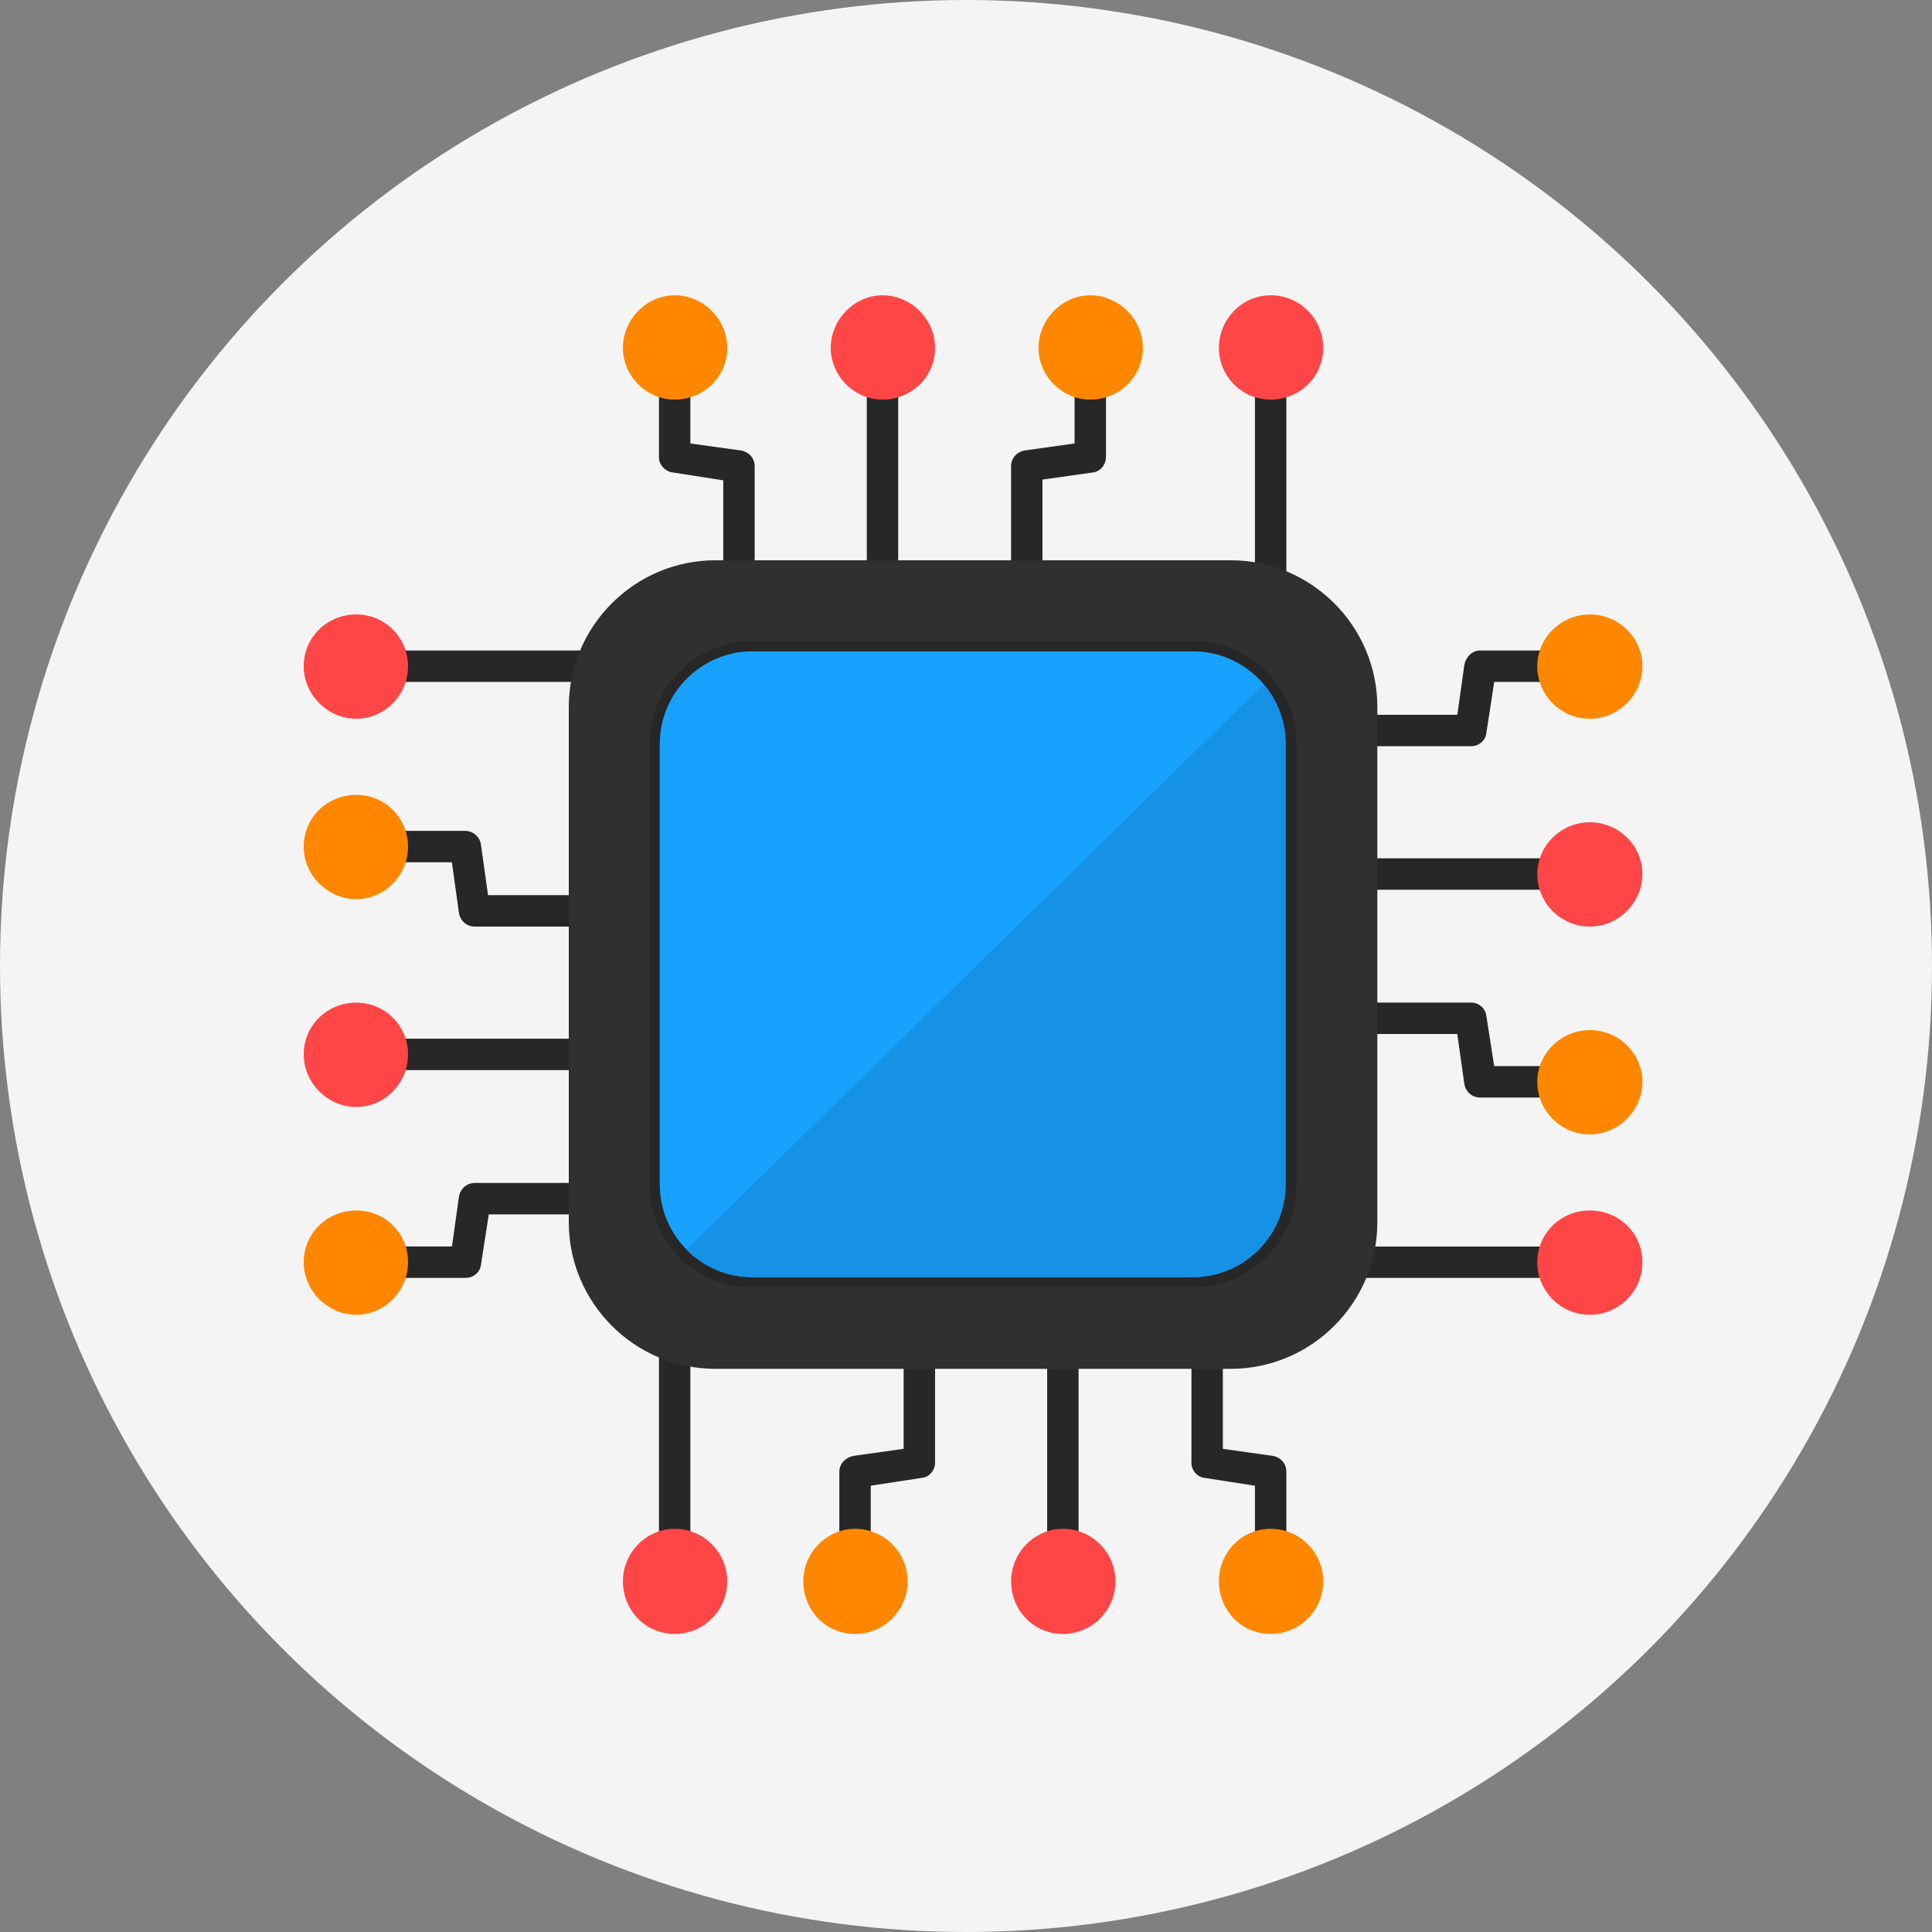<svg xmlns="http://www.w3.org/2000/svg" id="Layer_2" data-name="Layer 2" viewBox="0 0 453.94 453.94"><rect x="0" y="0" width="453.94" height="453.94" fill="#808080" stroke="none"/><defs><style>      .cls-1 {        fill: #f4f4f4;      }      .cls-2 {        fill: #303030;      }      .cls-3 {        fill: #ff4646;      }      .cls-4 {        fill: #272727;      }      .cls-5 {        fill: #1592e6;      }      .cls-6 {        fill: #17a2ff;      }      .cls-7 {        fill: #ff8700;      }    </style></defs><g id="Layer_2-2" data-name="Layer 2"><circle class="cls-1" cx="226.97" cy="226.97" r="226.97"></circle><g id="Layer_1-2" data-name="Layer_1"><g id="_493372424" data-name=" 493372424"><g><g><path class="cls-4" d="m316.24,171.64c0-2.03,1.66-3.69,3.69-3.69h22.48l1.66-11.79c.37-1.84,1.84-3.32,3.69-3.32h17.14c2.03,0,3.69,1.66,3.69,3.69,0,2.21-1.66,3.69-3.69,3.69h-13.82l-1.84,11.98c-.18,1.84-1.84,3.13-3.5,3.13h-25.8c-2.03,0-3.69-1.66-3.69-3.69Z"></path><path class="cls-4" d="m316.24,205.36c0-2.03,1.66-3.69,3.69-3.69h44.96c2.03,0,3.69,1.66,3.69,3.69s-1.66,3.69-3.69,3.69h-44.96c-2.03,0-3.69-1.66-3.69-3.69Z"></path><path class="cls-4" d="m316.24,239.26c0-2.03,1.66-3.69,3.69-3.69h25.8c1.66,0,3.32,1.29,3.5,3.13l1.84,11.79h13.82c2.03,0,3.69,1.66,3.69,3.69s-1.66,3.69-3.69,3.69h-17.14c-1.84,0-3.32-1.29-3.69-3.13l-1.66-11.79h-22.48c-2.03,0-3.69-1.66-3.69-3.69Z"></path><path class="cls-4" d="m314.77,296.57c0-2.03,1.66-3.69,3.69-3.69h46.43c2.03,0,3.69,1.66,3.69,3.69s-1.66,3.69-3.69,3.69h-46.43c-2.03,0-3.69-1.66-3.69-3.69Z"></path></g><path class="cls-7" d="m361.2,156.53c0-6.63,5.53-12.16,12.35-12.16s12.35,5.53,12.35,12.16-5.53,12.35-12.35,12.35-12.35-5.53-12.35-12.35Z"></path><path class="cls-3" d="m361.2,205.36c0-6.63,5.53-12.16,12.35-12.16s12.35,5.53,12.35,12.16-5.53,12.35-12.35,12.35-12.35-5.53-12.35-12.35Z"></path><path class="cls-7" d="m361.2,254.19c0-6.63,5.53-12.16,12.35-12.16s12.35,5.53,12.35,12.16-5.53,12.35-12.35,12.35-12.35-5.53-12.35-12.35Z"></path><path class="cls-3" d="m361.2,296.57c0-6.82,5.53-12.16,12.35-12.16s12.35,5.34,12.35,12.16-5.53,12.35-12.35,12.35-12.35-5.53-12.35-12.35Z"></path></g><g><g><path class="cls-4" d="m283.63,314.25c2.03,0,3.69,1.66,3.69,3.69v22.48l11.79,1.66c1.84.37,3.13,1.84,3.13,3.69v17.14c0,2.03-1.66,3.69-3.69,3.69s-3.69-1.66-3.69-3.69v-13.82l-11.79-1.84c-1.84-.18-3.13-1.84-3.13-3.5v-25.8c0-2.03,1.66-3.69,3.69-3.69Z"></path><path class="cls-4" d="m249.73,314.25c2.03,0,3.69,1.66,3.69,3.69v44.96c0,2.03-1.66,3.69-3.69,3.69s-3.69-1.66-3.69-3.69v-44.96c0-2.03,1.66-3.69,3.69-3.69Z"></path><path class="cls-4" d="m216.01,314.25c2.03,0,3.69,1.66,3.69,3.69v25.8c0,1.66-1.29,3.32-3.13,3.5l-11.98,1.84v13.82c0,2.03-1.66,3.69-3.69,3.69s-3.69-1.66-3.69-3.69v-17.14c0-1.84,1.47-3.32,3.32-3.69l11.79-1.66v-22.48c0-2.03,1.66-3.69,3.69-3.69Z"></path><path class="cls-4" d="m158.52,312.78c2.21,0,3.69,1.66,3.69,3.69v46.43c0,2.03-1.47,3.69-3.69,3.69-2.03,0-3.69-1.66-3.69-3.69v-46.43c0-2.03,1.66-3.69,3.69-3.69Z"></path></g><path class="cls-7" d="m298.55,359.21c6.82,0,12.35,5.53,12.35,12.35s-5.53,12.35-12.35,12.35-12.16-5.53-12.16-12.35,5.34-12.35,12.16-12.35Z"></path><path class="cls-3" d="m249.73,359.21c6.82,0,12.35,5.53,12.35,12.35s-5.53,12.35-12.35,12.35-12.16-5.53-12.16-12.35,5.53-12.35,12.16-12.35Z"></path><path class="cls-7" d="m200.9,359.21c6.82,0,12.35,5.53,12.35,12.35s-5.53,12.35-12.35,12.35-12.16-5.53-12.16-12.35,5.53-12.35,12.16-12.35Z"></path><path class="cls-3" d="m158.52,359.21c6.82,0,12.35,5.53,12.35,12.35s-5.53,12.35-12.35,12.35-12.16-5.53-12.16-12.35,5.53-12.35,12.16-12.35Z"></path></g><g><g><path class="cls-4" d="m141.02,281.64c0,2.03-1.66,3.69-3.69,3.69h-22.48l-1.84,11.79c-.18,1.84-1.84,3.13-3.5,3.13h-17.32c-2.03,0-3.69-1.66-3.69-3.69s1.66-3.69,3.69-3.69h14l1.66-11.79c.37-1.84,1.84-3.13,3.69-3.13h25.8c2.03,0,3.69,1.66,3.69,3.69Z"></path><path class="cls-4" d="m141.02,247.74c0,2.03-1.66,3.69-3.69,3.69h-45.14c-2.03,0-3.69-1.66-3.69-3.69s1.66-3.69,3.69-3.69h45.14c2.03,0,3.69,1.66,3.69,3.69Z"></path><path class="cls-4" d="m141.02,214.02c0,2.03-1.66,3.69-3.69,3.69h-25.8c-1.84,0-3.32-1.29-3.69-3.13l-1.66-11.98h-14c-2.03,0-3.69-1.66-3.69-3.69s1.66-3.69,3.69-3.69h17.14c1.84,0,3.5,1.47,3.69,3.32l1.66,11.79h22.66c2.03,0,3.69,1.66,3.69,3.69Z"></path><path class="cls-4" d="m142.49,156.53c0,2.21-1.66,3.69-3.69,3.69h-46.62c-2.03,0-3.69-1.47-3.69-3.69,0-2.03,1.66-3.69,3.69-3.69h46.62c2.03,0,3.69,1.66,3.69,3.69Z"></path></g><path class="cls-7" d="m95.87,296.57c0,6.82-5.53,12.35-12.16,12.35s-12.35-5.53-12.35-12.35,5.53-12.16,12.35-12.16,12.16,5.34,12.16,12.16Z"></path><path class="cls-3" d="m95.87,247.74c0,6.82-5.53,12.35-12.16,12.35s-12.35-5.53-12.35-12.35,5.53-12.16,12.35-12.16,12.16,5.53,12.16,12.16Z"></path><path class="cls-7" d="m95.87,198.91c0,6.82-5.53,12.35-12.16,12.35s-12.35-5.53-12.35-12.35,5.53-12.16,12.35-12.16,12.16,5.53,12.16,12.16Z"></path><path class="cls-3" d="m95.87,156.53c0,6.82-5.53,12.35-12.16,12.35s-12.35-5.53-12.35-12.35,5.53-12.16,12.35-12.16,12.16,5.53,12.16,12.16Z"></path></g><g><g><path class="cls-4" d="m173.63,139.03c-2.03,0-3.69-1.66-3.69-3.69v-22.48l-11.79-1.84c-1.84-.18-3.32-1.84-3.32-3.5v-17.32c0-2.03,1.66-3.69,3.69-3.69,2.21,0,3.69,1.66,3.69,3.69v14l11.98,1.66c1.84.37,3.13,1.84,3.13,3.69v25.8c0,2.03-1.66,3.69-3.69,3.69Z"></path><path class="cls-4" d="m207.35,139.03c-2.03,0-3.69-1.66-3.69-3.69v-45.14c0-2.03,1.66-3.69,3.69-3.69s3.69,1.66,3.69,3.69v45.14c0,2.03-1.66,3.69-3.69,3.69Z"></path><path class="cls-4" d="m241.25,139.03c-2.03,0-3.69-1.66-3.69-3.69v-25.8c0-1.84,1.29-3.32,3.13-3.69l11.79-1.66v-14c0-2.03,1.66-3.69,3.69-3.69s3.69,1.66,3.69,3.69v17.14c0,1.84-1.29,3.5-3.13,3.69l-11.79,1.66v22.66c0,2.03-1.66,3.69-3.69,3.69Z"></path><path class="cls-4" d="m298.55,140.5c-2.03,0-3.69-1.66-3.69-3.69v-46.62c0-2.03,1.66-3.69,3.69-3.69s3.69,1.66,3.69,3.69v46.62c0,2.03-1.66,3.69-3.69,3.69Z"></path></g><path class="cls-7" d="m158.52,93.89c-6.63,0-12.16-5.53-12.16-12.16s5.53-12.35,12.16-12.35,12.35,5.53,12.35,12.35-5.53,12.16-12.35,12.16Z"></path><path class="cls-3" d="m207.35,93.89c-6.63,0-12.16-5.53-12.16-12.16s5.53-12.35,12.16-12.35,12.35,5.53,12.35,12.35-5.53,12.16-12.35,12.16Z"></path><path class="cls-7" d="m256.17,93.89c-6.63,0-12.16-5.53-12.16-12.16s5.53-12.35,12.16-12.35,12.35,5.53,12.35,12.35-5.53,12.16-12.35,12.16Z"></path><path class="cls-3" d="m298.55,93.89c-6.82,0-12.16-5.53-12.16-12.16s5.34-12.35,12.16-12.35,12.35,5.53,12.35,12.35-5.53,12.16-12.35,12.16Z"></path></g><path class="cls-2" d="m289.16,321.62h-121.06c-18.98,0-34.46-15.48-34.46-34.46v-121.06c0-18.98,15.48-34.46,34.46-34.46h121.06c18.98,0,34.46,15.48,34.46,34.46v121.06c0,18.98-15.48,34.46-34.46,34.46Z"></path><path class="cls-4" d="m280.31,302.46h-103.55c-13.27,0-24.14-10.69-24.14-24.14v-103.55c0-13.27,10.87-24.14,24.14-24.14h103.55c13.45,0,24.32,10.87,24.32,24.14v103.55c0,13.45-10.87,24.14-24.32,24.14Z"></path><path class="cls-6" d="m280.31,300.07h-103.55c-11.98,0-21.74-9.77-21.74-21.74v-103.55c0-11.98,9.77-21.74,21.74-21.74h103.55c11.98,0,21.74,9.77,21.74,21.74v103.55c0,11.98-9.77,21.74-21.74,21.74Z"></path><path class="cls-5" d="m280.31,300.07h-103.55c-6.08,0-11.42-2.4-15.48-6.45l135.61-132.85c3.32,3.87,5.16,8.66,5.16,14v103.55c0,11.98-9.77,21.74-21.74,21.74Z"></path></g></g></g></svg>